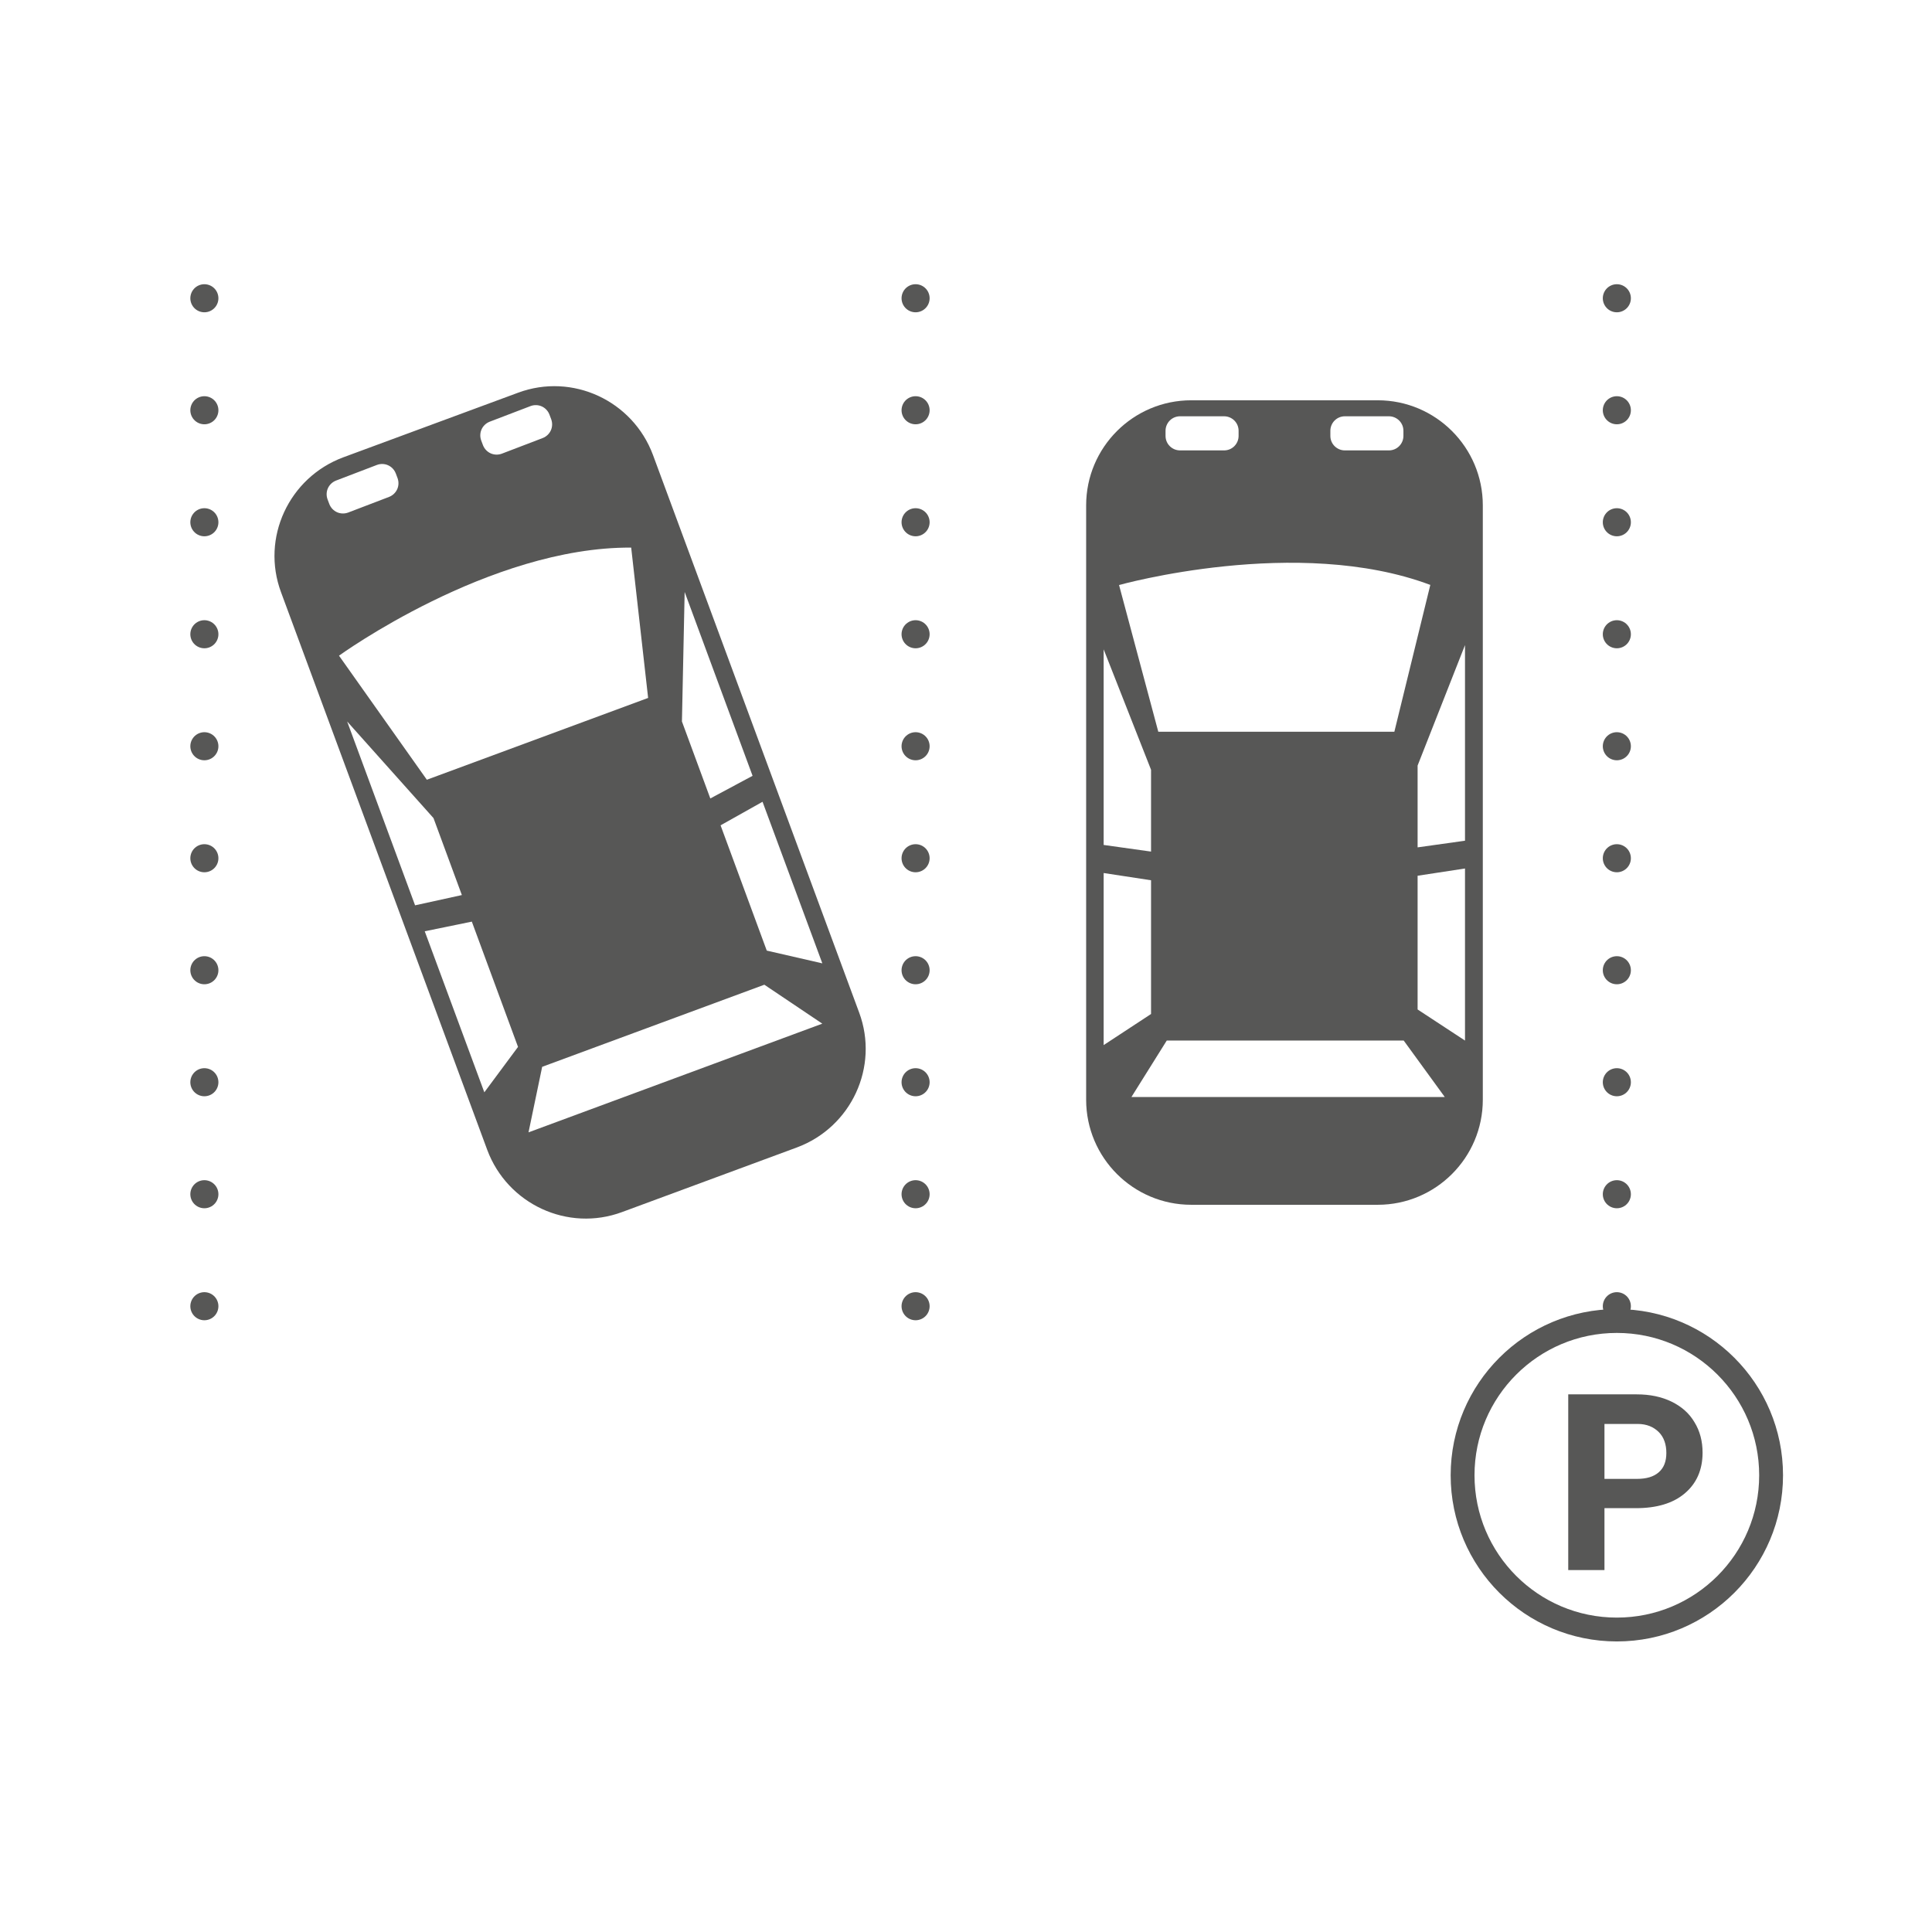 <?xml version="1.0" encoding="UTF-8"?><svg id="Layer_1" data-name="Layer 1" xmlns="http://www.w3.org/2000/svg" viewBox="0 0 64 64"><defs><style>.cls-1 {
        fill: #575756;
      }

      .cls-2 {
        stroke-dasharray: 0 3.71;
        stroke-width: .93px;
      }

      .cls-2, .cls-3 {
        fill: none;
        stroke: #575756;
        stroke-linecap: round;
        stroke-miterlimit: 10;
      }

      .cls-3 {
        stroke-width: .79px;
      }</style></defs><path class="cls-1" d="M53.15,49.96v2.05h-1.2v-5.82h2.27c.44,0,.82,.08,1.15,.24,.33,.16,.59,.39,.76,.68,.18,.29,.27,.63,.27,1.01,0,.57-.2,1.02-.59,1.35s-.93,.49-1.62,.49h-1.05Zm0-.97h1.07c.32,0,.56-.07,.73-.22,.17-.15,.25-.36,.25-.64s-.08-.52-.25-.69-.4-.27-.7-.27h-1.1v1.83Z"/><line class="cls-2" x1="6.77" y1="9.88" x2="6.77" y2="43.76"/><line class="cls-2" x1="30.33" y1="9.88" x2="30.33" y2="43.76"/><line class="cls-2" x1="53.56" y1="9.88" x2="53.56" y2="43.76"/><path class="cls-1" d="M45.64,13.26h-6.18c-1.92,0-3.48,1.56-3.48,3.48v19.69c0,1.92,1.56,3.48,3.48,3.48h6.18c1.92,0,3.48-1.56,3.48-3.48V16.74c0-1.92-1.56-3.48-3.48-3.48Zm-1.57,1.01c0-.26,.21-.48,.48-.48h1.46c.26,0,.48,.21,.48,.48v.17c0,.26-.21,.48-.48,.48h-1.46c-.26,0-.48-.21-.48-.48v-.17Zm-5.46,0c0-.26,.21-.48,.48-.48h1.46c.26,0,.48,.21,.48,.48v.17c0,.26-.21,.48-.48,.48h-1.46c-.26,0-.48-.21-.48-.48v-.17Zm8.77,5.11l-1.19,4.86h-7.82l-1.3-4.86s5.92-1.66,10.32,0Zm-10.82,2.13l1.57,3.99v2.71l-1.57-.22v-6.49Zm0,13.11v-5.7l1.57,.24v4.43l-1.57,1.03Zm.92,1.72l1.17-1.87h7.85l1.36,1.87h-10.37Zm11.05-1.87l-1.57-1.03v-4.43l1.57-.24v5.7Zm0-6.62l-1.57,.22v-2.71l1.57-3.99v6.49Z"/><path class="cls-1" d="M28.46,33.54l-6.83-18.47c-.67-1.8-2.67-2.73-4.47-2.06l-5.79,2.14c-1.8,.67-2.73,2.67-2.06,4.47l6.83,18.47c.67,1.8,2.67,2.73,4.47,2.06l5.79-2.14c1.8-.67,2.73-2.67,2.06-4.47Zm-1.23-1.63l-1.83-.42-1.53-4.15,1.39-.78,1.98,5.35Zm-4.55-12.3l2.25,6.09-1.4,.75-.94-2.55,.09-4.29Zm-6.46-5.64l1.36-.52c.25-.09,.52,.03,.62,.28l.06,.16c.09,.25-.03,.52-.28,.62l-1.36,.52c-.25,.09-.52-.03-.62-.28l-.06-.16c-.09-.25,.03-.52,.28-.62Zm-5.31,2.73l-.06-.16c-.09-.25,.03-.52,.28-.62l1.36-.52c.25-.09,.52,.03,.62,.28l.06,.16c.09,.25-.03,.52-.28,.62l-1.36,.52c-.25,.09-.52-.03-.62-.28Zm10,1.45l.56,4.97-7.33,2.71-2.91-4.11s4.98-3.61,9.68-3.58Zm-9.41,5.75l2.86,3.2,.94,2.55-1.55,.34-2.25-6.09Zm4.55,12.3l-1.98-5.35,1.56-.32,1.53,4.15-1.12,1.51Zm1.46,1.3l.45-2.16,7.36-2.72,1.92,1.29-9.73,3.6Z"/><circle class="cls-3" cx="53.56" cy="48.87" r="5.11"/></svg>